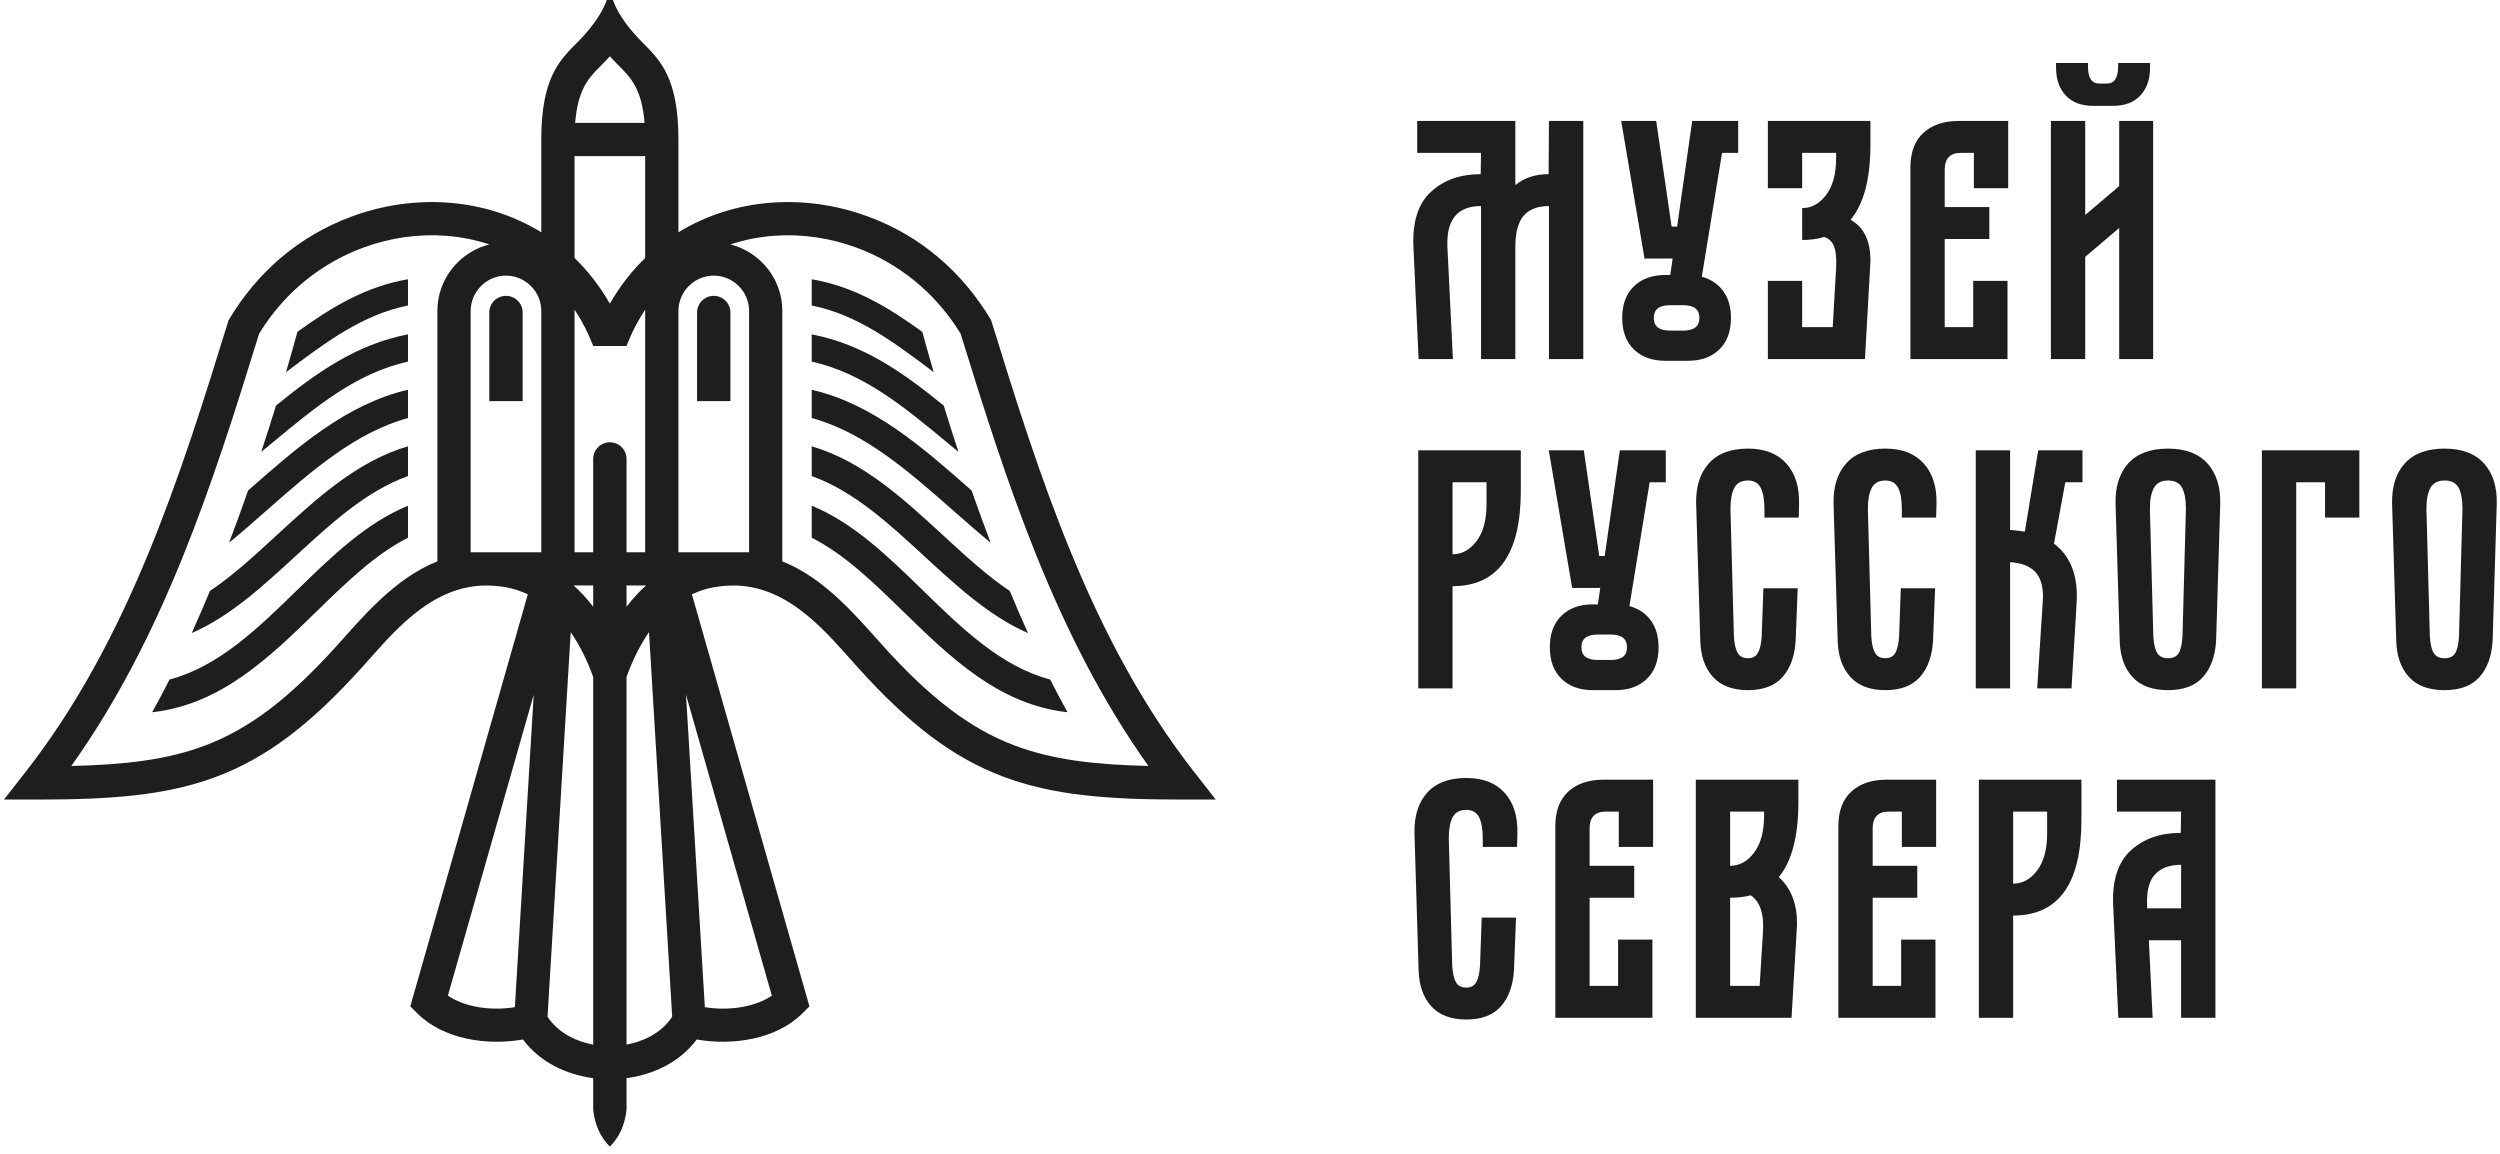 <?xml version="1.0" encoding="UTF-8"?> <svg xmlns="http://www.w3.org/2000/svg" width="312" height="144" viewBox="0 0 312 144" fill="none"><path fill-rule="evenodd" clip-rule="evenodd" d="M133.233 88.89C124.64 87.933 118.606 82.053 112.679 76.274C109.013 72.701 105.391 69.171 101.303 67.109V63.114C106.542 65.263 110.85 69.462 115.215 73.716C120.031 78.411 124.922 83.178 131.061 84.804C131.779 86.223 132.504 87.588 133.233 88.89ZM128.294 79.007C123.523 76.936 119.445 73.183 115.31 69.375C110.934 65.346 106.488 61.254 101.303 59.414V55.701C107.647 57.551 112.719 62.22 117.707 66.812C120.459 69.346 123.184 71.854 126.023 73.754C126.769 75.552 127.526 77.306 128.294 79.007ZM123.631 67.726C122.081 66.462 120.467 65.041 118.829 63.599C113.475 58.888 107.843 53.934 101.303 52.174V48.644C108.96 50.394 115.181 55.868 121.088 61.065L121.254 61.212C122.025 63.414 122.818 65.591 123.631 67.726ZM119.619 56.4C119.155 56.016 118.595 55.553 118.039 55.093C112.749 50.715 107.728 46.561 101.303 45.126V41.728C107.765 42.966 112.772 46.548 117.776 50.613C118.371 52.547 118.985 54.479 119.619 56.4ZM116.526 46.445C111.548 42.695 106.97 39.259 101.303 38.127V34.852C106.557 35.747 110.818 38.318 115.101 41.411C115.558 43.081 116.034 44.761 116.526 46.445ZM21.16 84.804C27.299 83.178 32.19 78.411 37.006 73.716C41.371 69.462 45.679 65.263 50.917 63.113V67.109C46.83 69.171 43.208 72.701 39.542 76.274C33.614 82.053 27.581 87.933 18.988 88.89C19.717 87.587 20.442 86.223 21.16 84.804ZM26.197 73.754C29.037 71.854 31.762 69.346 34.514 66.812C39.502 62.22 44.574 57.551 50.917 55.701V59.414C45.733 61.254 41.287 65.346 36.911 69.375C32.775 73.183 28.698 76.936 23.927 79.007C24.695 77.306 25.452 75.552 26.197 73.754ZM30.966 61.212L31.133 61.065C37.04 55.868 43.261 50.394 50.917 48.644V52.174C44.377 53.934 38.746 58.888 33.392 63.599C31.754 65.041 30.14 66.462 28.59 67.726C29.402 65.591 30.196 63.414 30.966 61.212ZM34.445 50.613C39.449 46.548 44.456 42.965 50.917 41.728V45.126C44.493 46.561 39.471 50.715 34.182 55.093C33.626 55.553 33.066 56.017 32.601 56.4C33.235 54.479 33.85 52.547 34.445 50.613ZM37.12 41.411C41.403 38.318 45.664 35.747 50.917 34.852V38.127C45.252 39.258 40.673 42.694 35.695 46.443C36.187 44.76 36.663 43.08 37.12 41.411ZM87.964 125.696C89.591 125.956 91.239 125.934 92.753 125.648C94.113 125.39 95.346 124.922 96.326 124.258L85.613 86.7L87.964 125.696ZM74.029 57.277C74.029 56.128 74.961 55.196 76.11 55.196C77.26 55.196 78.192 56.128 78.192 57.277V68.921H80.519C80.519 58.827 80.519 48.733 80.519 38.639C79.613 39.999 78.827 41.513 78.185 43.182H74.036C73.394 41.513 72.607 39.999 71.702 38.638C71.702 48.733 71.702 58.827 71.702 68.921H74.029V57.277ZM78.192 73.07V75.719C78.96 74.713 79.773 73.833 80.624 73.07C79.814 73.07 79.002 73.07 78.192 73.07ZM78.192 84.475V130.371C79.215 130.177 80.209 129.845 81.112 129.365C82.228 128.772 83.197 127.95 83.889 126.885C82.924 110.888 81.959 94.89 80.995 78.892C79.946 80.405 78.999 82.252 78.192 84.475ZM78.192 134.558V138.462C77.998 140.456 77.22 141.991 76.11 143.1C75.001 141.991 74.223 140.456 74.029 138.462V134.558C72.33 134.327 70.662 133.823 69.163 133.027C67.657 132.227 66.314 131.133 65.266 129.726C60.847 130.516 55.35 129.741 52.064 126.455L51.203 125.594L65.871 74.171C64.035 73.31 62.385 73.07 60.395 73.07C53.512 73.267 48.902 79.158 45.204 83.259C38.732 90.441 33.276 94.567 27.031 96.921C20.82 99.262 14.008 99.785 4.743 99.785H0.491L3.114 96.439C16.002 79.995 22.453 59.634 28.531 39.95C32.119 33.937 37.314 29.444 43.905 27.015C47.779 25.587 51.877 25.003 55.868 25.288C60.013 25.585 64.007 26.815 67.553 28.989V17.411C67.553 9.802 69.778 7.57 72.003 5.338C73.433 3.902 75.014 2.018 75.728 -3.21607e-05H76.493C77.206 2.018 78.787 3.902 80.218 5.338C82.442 7.57 84.667 9.802 84.667 17.411V28.989C88.214 26.815 92.207 25.585 96.353 25.288C100.344 25.003 104.442 25.587 108.315 27.015C114.911 29.445 120.098 33.935 123.689 39.95C129.765 59.63 136.222 80 149.106 96.439L151.729 99.785H147.478C138.212 99.785 131.401 99.262 125.19 96.921C118.944 94.567 113.489 90.441 107.017 83.259C103.319 79.158 98.709 73.267 91.826 73.07C89.835 73.07 88.185 73.31 86.349 74.171C91.238 91.312 96.127 108.453 101.017 125.594L100.156 126.455C96.871 129.741 91.373 130.516 86.955 129.726C85.907 131.133 84.564 132.227 83.057 133.027C81.559 133.823 79.89 134.327 78.192 134.558ZM74.029 130.371V84.475C73.221 82.251 72.275 80.405 71.225 78.892L68.332 126.885C69.024 127.95 69.992 128.772 71.108 129.365C72.012 129.845 73.006 130.177 74.029 130.371ZM74.029 75.719V73.07C73.218 73.07 72.406 73.07 71.597 73.07C72.447 73.833 73.261 74.713 74.029 75.719ZM80.519 19.486H71.702V32.202C73.378 33.818 74.867 35.715 76.11 37.9C77.354 35.715 78.843 33.818 80.519 32.202V19.486ZM80.442 15.337C80.103 11.084 78.694 9.669 77.285 8.255C76.89 7.859 76.495 7.462 76.11 7.027C75.725 7.462 75.331 7.859 74.936 8.255C73.526 9.669 72.118 11.084 71.779 15.337H80.442ZM61.072 30.505C59.304 29.916 57.456 29.555 55.576 29.421C52.165 29.177 48.656 29.678 45.331 30.904C40.209 32.792 35.533 36.399 32.337 41.645C26.528 60.461 20.449 79.365 8.902 95.593C15.637 95.437 20.883 94.816 25.572 93.048C31.149 90.945 36.119 87.152 42.125 80.489C45.049 77.246 49.237 72.147 54.588 70.063V38.807C54.588 36.452 55.55 34.312 57.1 32.762C58.18 31.682 59.546 30.888 61.072 30.505ZM59.468 125.648C60.981 125.934 62.63 125.956 64.256 125.696C65.038 112.698 65.822 99.701 66.607 86.703L55.895 124.258C56.874 124.922 58.108 125.39 59.468 125.648ZM66.257 35.695C65.457 34.895 64.355 34.399 63.145 34.399C61.935 34.399 60.834 34.895 60.034 35.695C59.234 36.495 58.738 37.597 58.738 38.807V68.921H67.553V38.807C67.553 37.597 67.057 36.495 66.257 35.695ZM91.149 30.505C92.674 30.888 94.04 31.682 95.12 32.762C96.67 34.312 97.633 36.452 97.633 38.807V70.063C102.984 72.147 107.173 77.246 110.095 80.489C116.101 87.152 121.071 90.945 126.649 93.048C131.338 94.816 136.584 95.437 143.319 95.593C131.772 79.365 125.693 60.461 119.884 41.645C116.688 36.399 112.012 32.792 106.889 30.904C103.565 29.678 100.056 29.177 96.644 29.421C94.764 29.555 92.917 29.916 91.149 30.505ZM92.187 35.695C91.387 34.895 90.285 34.399 89.076 34.399C87.866 34.399 86.764 34.895 85.964 35.695C85.164 36.495 84.668 37.597 84.668 38.807V68.921H93.484V38.807C93.484 37.597 92.987 36.495 92.187 35.695ZM61.064 39.004C61.064 37.855 61.996 36.923 63.145 36.923C64.295 36.923 65.227 37.855 65.227 39.004V50.061H61.064V39.004ZM86.994 39.004C86.994 37.855 87.926 36.923 89.076 36.923C90.225 36.923 91.157 37.855 91.157 39.004V50.061H86.994V39.004Z" fill="#1E1E1E"></path><path d="M176.398 30.81C176.256 27.698 176.983 25.408 178.582 23.938C180.181 22.468 182.25 21.733 184.79 21.733L184.833 19.078H176.869V15.096H189.115V23.103C190.228 22.189 191.613 21.733 193.268 21.733L193.311 15.096H197.593V44.811H193.311V25.715C191.913 25.715 190.863 26.114 190.164 26.914C189.465 27.712 189.115 29.012 189.115 30.81V44.811H184.833V25.715C181.893 25.715 180.494 27.413 180.637 30.81L181.322 44.811H177.041L176.398 30.81ZM206.692 15.096L208.619 28.284H209.304L211.188 15.096H216.925V19.078H214.913L212.386 34.535C213.528 34.849 214.42 35.449 215.063 36.333C215.705 37.218 216.026 38.331 216.026 39.673C216.026 41.357 215.541 42.67 214.57 43.612C213.599 44.554 212.301 45.025 210.674 45.025H207.805C206.178 45.025 204.879 44.554 203.908 43.612C202.938 42.67 202.453 41.357 202.453 39.673C202.453 37.989 202.938 36.676 203.908 35.734C204.879 34.792 206.178 34.321 207.805 34.321H208.447L208.747 32.266H205.236L202.324 15.096H206.692ZM206.392 39.673C206.392 40.729 207.063 41.257 208.405 41.257H210.074C211.416 41.257 212.087 40.729 212.087 39.673C212.087 38.617 211.416 38.089 210.074 38.089H208.405C207.063 38.089 206.392 38.617 206.392 39.673ZM220.629 35.049H224.911V40.829H228.721L229.15 33.379C229.207 32.237 229.121 31.367 228.893 30.767C228.664 30.168 228.25 29.768 227.651 29.568C226.852 29.825 225.938 29.953 224.911 29.953V25.971C226.081 25.971 227.08 25.422 227.908 24.323C228.735 23.224 229.15 21.689 229.15 19.72V19.078H224.911V23.488H220.629V15.096H233.431V18.007C233.431 22.318 232.603 25.458 230.948 27.427C232.603 28.341 233.431 30.039 233.431 32.522L233.388 33.379L232.746 44.811H220.629V35.049ZM238.42 20.919C238.42 19.006 238.962 17.558 240.047 16.573C241.132 15.588 242.587 15.096 244.414 15.096H250.623V23.488H246.341V19.078H244.714C243.372 19.078 242.701 19.777 242.701 21.176V25.843H248.268V29.825H242.701V40.829H246.255V35.049H250.537V44.811H238.42V20.919ZM255.953 15.096H260.235V26.828L264.474 23.231V15.096H268.713V44.811H264.474V28.455L260.235 32.051V44.811H255.953V15.096ZM256.596 7.859H260.578V8.288C260.578 9.715 261.049 10.429 261.99 10.429H262.932C263.874 10.429 264.345 9.715 264.345 8.288V7.859H268.327V8.459C268.327 9.886 267.928 11.035 267.129 11.906C266.329 12.777 265.173 13.212 263.66 13.212H261.262C259.749 13.212 258.594 12.777 257.794 11.906C256.995 11.035 256.596 9.886 256.596 8.459V7.859ZM176.998 56.201H189.8V61.211C189.8 69.174 186.96 73.156 181.279 73.156V85.916H176.998V56.201ZM181.279 69.174C182.45 69.174 183.449 68.625 184.276 67.526C185.105 66.427 185.518 64.893 185.518 62.923V60.183H181.279V69.174ZM197.657 56.201L199.584 69.389H200.269L202.153 56.201H207.891V60.183H205.878L203.352 75.64C204.494 75.954 205.386 76.553 206.028 77.438C206.67 78.323 206.991 79.436 206.991 80.778C206.991 82.462 206.506 83.775 205.535 84.717C204.565 85.659 203.266 86.13 201.639 86.13H198.77C197.143 86.13 195.844 85.659 194.874 84.717C193.903 83.775 193.418 82.462 193.418 80.778C193.418 79.094 193.903 77.781 194.874 76.839C195.844 75.897 197.143 75.426 198.77 75.426H199.413L199.712 73.371H196.201L193.29 56.201H197.657ZM197.357 80.778C197.357 81.834 198.028 82.362 199.37 82.362H201.04C202.381 82.362 203.052 81.834 203.052 80.778C203.052 79.722 202.381 79.194 201.04 79.194H199.37C198.028 79.194 197.357 79.722 197.357 80.778ZM211.68 62.923C211.623 60.782 212.144 59.091 213.243 57.849C214.342 56.607 215.976 55.987 218.145 55.987C220.229 55.987 221.828 56.607 222.941 57.849C224.054 59.091 224.582 60.782 224.525 62.923L224.482 64.593H220.201V63.522C220.201 62.352 220.044 61.467 219.73 60.868C219.415 60.268 218.888 59.968 218.145 59.968C217.346 59.968 216.782 60.268 216.454 60.868C216.126 61.467 215.962 62.352 215.962 63.522L216.39 79.408C216.447 80.35 216.604 81.042 216.861 81.485C217.118 81.927 217.546 82.148 218.145 82.148C218.716 82.148 219.13 81.927 219.387 81.485C219.644 81.042 219.801 80.35 219.858 79.408L220.072 73.413H224.354L224.097 79.965C223.983 81.877 223.44 83.383 222.47 84.482C221.499 85.581 220.058 86.13 218.145 86.13C216.233 86.13 214.777 85.581 213.778 84.482C212.779 83.383 212.251 81.877 212.194 79.965L211.68 62.923ZM228.828 62.923C228.771 60.782 229.292 59.091 230.391 57.849C231.49 56.607 233.125 55.987 235.294 55.987C237.378 55.987 238.976 56.607 240.089 57.849C241.203 59.091 241.731 60.782 241.674 62.923L241.631 64.593H237.349V63.522C237.349 62.352 237.192 61.467 236.878 60.868C236.564 60.268 236.036 59.968 235.294 59.968C234.495 59.968 233.931 60.268 233.603 60.868C233.274 61.467 233.11 62.352 233.11 63.522L233.538 79.408C233.595 80.35 233.752 81.042 234.009 81.485C234.266 81.927 234.694 82.148 235.294 82.148C235.865 82.148 236.279 81.927 236.536 81.485C236.793 81.042 236.949 80.35 237.007 79.408L237.22 73.413H241.502L241.245 79.965C241.131 81.877 240.589 83.383 239.619 84.482C238.648 85.581 237.206 86.13 235.294 86.13C233.381 86.13 231.925 85.581 230.926 84.482C229.928 83.383 229.399 81.877 229.342 79.965L228.828 62.923ZM246.576 56.201H250.858V66.135C251.286 66.163 251.9 66.234 252.699 66.348L254.369 56.201H259.892V60.183H257.752L256.338 67.847C258.422 69.417 259.364 71.872 259.164 75.212L258.522 85.916H254.24L254.926 75.212L254.968 74.484C254.968 73.057 254.626 72 253.941 71.315C253.255 70.63 252.228 70.245 250.858 70.159V85.916H246.576V56.201ZM264.024 62.923C263.967 60.754 264.495 59.055 265.609 57.828C266.722 56.6 268.377 55.987 270.575 55.987C272.745 55.987 274.386 56.607 275.499 57.849C276.613 59.091 277.141 60.782 277.084 62.923L276.57 79.965C276.455 81.877 275.913 83.383 274.942 84.482C273.972 85.581 272.516 86.13 270.575 86.13C268.606 86.13 267.121 85.581 266.122 84.482C265.123 83.383 264.595 81.877 264.538 79.965L264.024 62.923ZM268.734 79.408C268.791 80.378 268.955 81.078 269.226 81.506C269.498 81.934 269.947 82.148 270.575 82.148C271.203 82.148 271.645 81.934 271.903 81.506C272.159 81.078 272.316 80.378 272.374 79.408L272.802 63.522C272.802 62.324 272.638 61.432 272.309 60.846C271.981 60.261 271.403 59.968 270.575 59.968C269.748 59.968 269.162 60.268 268.82 60.868C268.477 61.467 268.306 62.352 268.306 63.522L268.734 79.408ZM282.286 56.201H294.446V64.593H290.164V60.183H286.567V85.916H282.286V56.201ZM298.535 62.923C298.478 60.754 299.006 59.055 300.119 57.828C301.232 56.6 302.888 55.987 305.086 55.987C307.255 55.987 308.897 56.607 310.01 57.849C311.124 59.091 311.652 60.782 311.594 62.923L311.08 79.965C310.966 81.877 310.424 83.383 309.453 84.482C308.483 85.581 307.027 86.13 305.086 86.13C303.117 86.13 301.632 85.581 300.633 84.482C299.634 83.383 299.106 81.877 299.049 79.965L298.535 62.923ZM303.245 79.408C303.302 80.378 303.466 81.078 303.737 81.506C304.009 81.934 304.458 82.148 305.086 82.148C305.714 82.148 306.156 81.934 306.413 81.506C306.67 81.078 306.827 80.378 306.884 79.408L307.313 63.522C307.313 62.324 307.149 61.432 306.82 60.846C306.492 60.261 305.914 59.968 305.086 59.968C304.258 59.968 303.673 60.268 303.33 60.868C302.988 61.467 302.817 62.352 302.817 63.522L303.245 79.408ZM176.527 104.028C176.47 101.887 176.991 100.196 178.089 98.954C179.188 97.712 180.823 97.092 182.992 97.092C185.076 97.092 186.675 97.712 187.788 98.954C188.901 100.196 189.429 101.887 189.372 104.028L189.329 105.698H185.048V104.627C185.048 103.457 184.89 102.573 184.577 101.973C184.262 101.373 183.734 101.074 182.992 101.074C182.193 101.074 181.629 101.373 181.301 101.973C180.972 102.573 180.808 103.457 180.808 104.627L181.237 120.513C181.294 121.455 181.451 122.147 181.707 122.59C181.965 123.032 182.393 123.253 182.992 123.253C183.563 123.253 183.977 123.032 184.234 122.59C184.491 122.147 184.648 121.455 184.705 120.513L184.919 114.518H189.201L188.944 121.07C188.83 122.982 188.287 124.488 187.317 125.587C186.346 126.686 184.905 127.235 182.992 127.235C181.08 127.235 179.624 126.686 178.625 125.587C177.626 124.488 177.098 122.982 177.041 121.07L176.527 104.028ZM194.103 103.129C194.103 101.216 194.646 99.768 195.73 98.783C196.815 97.798 198.271 97.306 200.098 97.306H206.306V105.698H202.024V101.288H200.397C199.055 101.288 198.385 101.987 198.385 103.386V108.053H203.951V112.035H198.385V123.039H201.939V117.259H206.22V127.021H194.103V103.129ZM211.637 97.306H224.439V100.089C224.439 104.342 223.625 107.468 221.998 109.466C223.511 110.836 224.268 112.763 224.268 115.246L224.225 116.146L223.583 127.021H211.637V97.306ZM215.918 108.053C217.089 108.053 218.088 107.504 218.915 106.404C219.743 105.305 220.157 103.771 220.157 101.801V101.288H215.918V108.053ZM219.601 123.039L220.029 116.146C220.143 113.976 219.629 112.506 218.488 111.735C217.717 111.935 216.861 112.035 215.918 112.035V123.039H219.601ZM229.427 103.129C229.427 101.216 229.97 99.768 231.055 98.783C232.139 97.798 233.595 97.306 235.422 97.306H241.63V105.698H237.349V101.288H235.721C234.38 101.288 233.709 101.987 233.709 103.386V108.053H239.275V112.035H233.709V123.039H237.263V117.259H241.545V127.021H229.427V103.129ZM246.961 97.306H259.763V102.315C259.763 110.279 256.923 114.261 251.243 114.261V127.021H246.961V97.306ZM251.243 110.279C252.413 110.279 253.412 109.73 254.24 108.631C255.068 107.532 255.482 105.998 255.482 104.028V101.288H251.243V110.279ZM263.724 113.02C263.581 109.909 264.309 107.618 265.908 106.148C267.506 104.678 269.59 103.943 272.159 103.943L272.202 101.288H264.195V97.306H276.484V127.021H272.202V117.344H268.177L268.648 127.021H264.366L263.724 113.02ZM267.963 113.362H272.202V107.925C270.775 107.925 269.69 108.324 268.948 109.124C268.205 109.922 267.877 111.222 267.963 113.02V113.362Z" fill="#1E1E1E"></path></svg> 